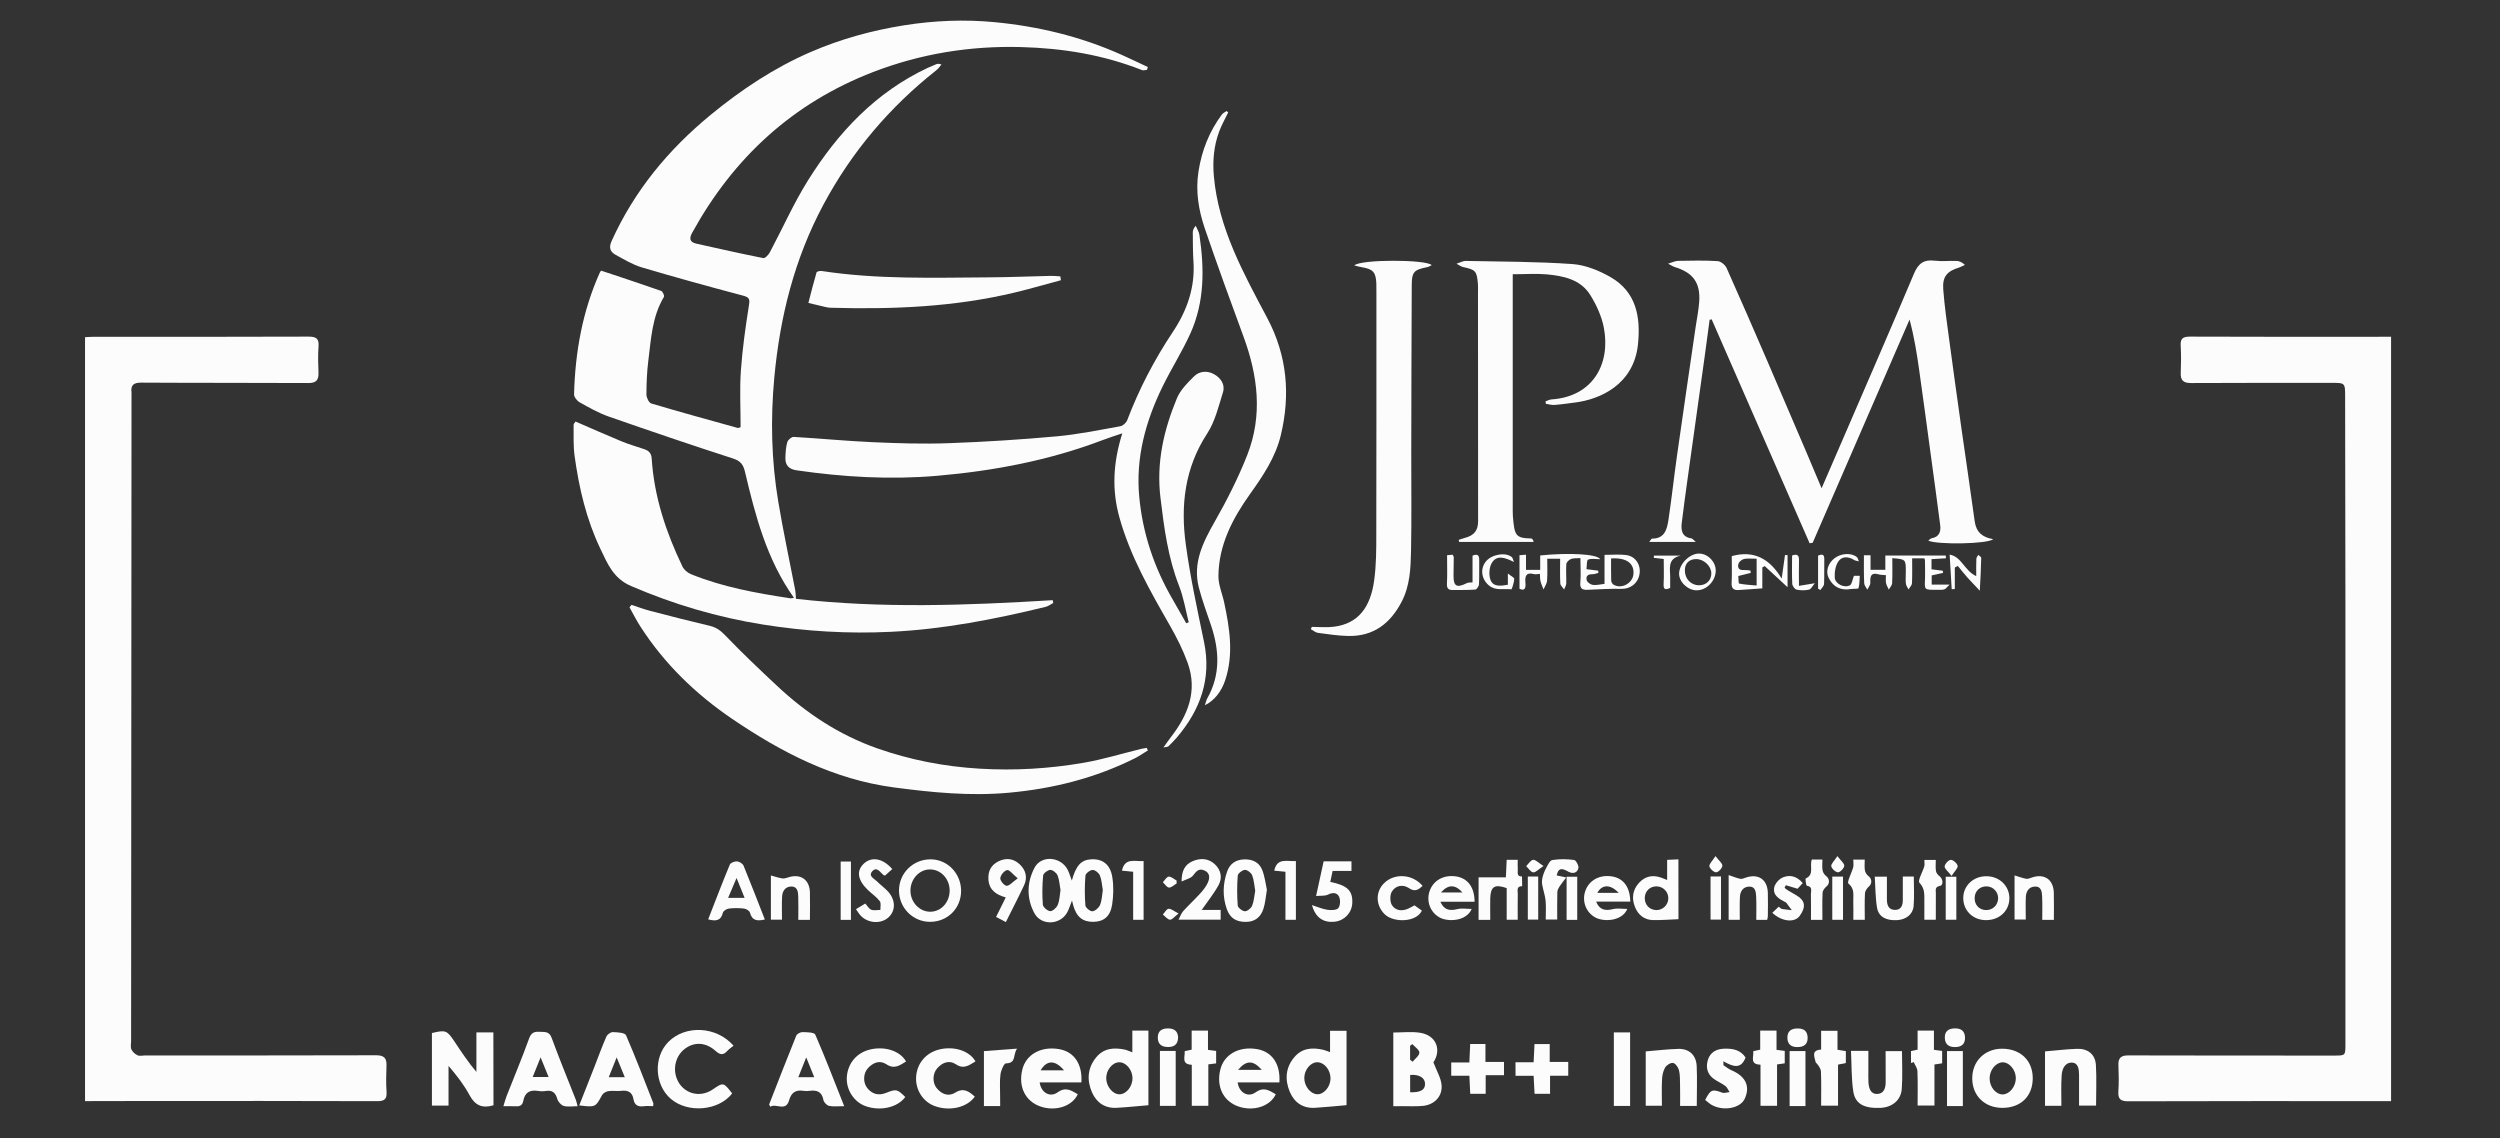 <?xml version="1.0" encoding="utf-8"?>
<!-- Generator: Adobe Illustrator 25.0.0, SVG Export Plug-In . SVG Version: 6.00 Build 0)  -->
<svg version="1.1" id="Layer_1" xmlns="http://www.w3.org/2000/svg" xmlns:xlink="http://www.w3.org/1999/xlink" x="0px" y="0px"
	 viewBox="0 0 426 194" style="enable-background:new 0 0 426 194;" xml:space="preserve">
<rect x="0" y="0" width="426" height="194" fill="#333333" stroke="none"/>
<style type="text/css">
	.st0{fill:#FCFCFC;}
</style>
<path class="st0" d="M135.29,101.87c-4.64-6.52-6.57-13.96-8.34-21.46c-0.3-1.26-0.76-1.87-2.07-2.29
	c-7.1-2.29-14.16-4.7-21.21-7.16c-1.7-0.6-3.31-1.52-4.89-2.4c-0.45-0.25-0.97-0.91-0.96-1.37c0.19-7.19,1.43-14.16,4.4-20.77
	c0.08-0.17,0.22-0.31,0.22-0.3c3.47,1.16,6.86,2.27,10.22,3.45c0.26,0.09,0.59,0.82,0.48,1.01c-2.03,3.37-2.2,7.19-2.67,10.92
	c-0.24,1.9-0.31,3.82-0.32,5.73c0,0.52,0.42,1.4,0.82,1.52c4.9,1.46,9.84,2.81,14.77,4.18c0.08,0.02,0.18-0.05,0.46-0.15
	c0-3.18-0.18-6.44,0.05-9.67c0.26-3.71,0.79-7.41,1.37-11.08c0.17-1.06,0.08-1.36-0.99-1.65c-5.78-1.53-11.55-3.12-17.28-4.82
	c-1.54-0.46-2.97-1.33-4.4-2.11c-0.93-0.5-1.27-1.17-0.74-2.36c3.87-8.57,9.67-15.59,16.9-21.53c5.21-4.28,10.79-7.99,16.99-10.68
	c5.12-2.22,10.45-3.69,15.98-4.57c5.11-0.81,10.21-1.02,15.32-0.54c7.52,0.71,14.82,2.47,21.74,5.58c1.49,0.67,2.97,1.38,4.45,2.07
	c-0.05,0.16-0.09,0.32-0.14,0.48c-0.28,0.02-0.61,0.14-0.84,0.05c-6.63-2.62-13.52-3.74-20.63-3.93
	c-8.69-0.23-17.09,1.13-25.19,4.25c-13.69,5.28-23.8,14.6-30.84,27.38c-0.57,1.03-0.41,1.62,0.75,1.88
	c3.78,0.84,7.56,1.7,11.36,2.45c0.31,0.06,0.9-0.56,1.12-0.99c2.19-4.1,4.07-8.38,6.53-12.3c5.09-8.12,11.51-14.97,20.38-19.13
	c0.48-0.22,0.96-0.42,1.45-0.62c0.21-0.08,0.44-0.11,0.88,0.05c-0.27,0.31-0.49,0.68-0.81,0.93c-8.01,6.32-14.46,13.91-19.29,22.93
	c-4.95,9.24-7.42,19.14-8.38,29.48c-0.66,7.09-0.5,14.17,0.68,21.19c0.84,5.03,1.92,10.02,2.88,15.03c0.08,0.41,0.08,0.83,0.13,1.49
	c14.54,1.66,29.14,1.12,43.75,0.23c0.03,0.16,0.06,0.32,0.09,0.48c-0.43,0.22-0.84,0.55-1.3,0.66c-8.67,2.11-17.41,3.82-26.34,4.25
	c-7.3,0.36-14.56-0.08-21.78-1.23c-7.8-1.24-15.28-3.45-22.54-6.58c-3.01-1.3-3.99-3.8-5.2-6.32c-2.4-5.02-3.65-10.37-4.4-15.84
	c-0.24-1.74-0.15-3.53-0.17-5.29c0-0.2,0.23-0.4,0.33-0.57c2.62,1.13,5.18,2.28,7.78,3.35c1.28,0.53,2.62,0.92,3.93,1.36
	c0.8,0.27,1.21,0.69,1.27,1.64c0.42,6.49,2.45,12.55,5.24,18.36c0.26,0.54,0.86,1.06,1.43,1.29c5.4,2.2,11.1,3.23,16.83,4.1
	C134.78,102,135.01,101.91,135.29,101.87z"/>
<path class="st0" d="M14.49,187.63c0-43.48,0-86.77,0-130.17c0.52-0.03,0.98-0.07,1.45-0.07c12.21,0,24.41,0.02,36.62-0.03
	c1.29,0,1.82,0.3,1.72,1.66c-0.11,1.48-0.07,2.98-0.01,4.46c0.05,1.27-0.37,1.8-1.73,1.79c-9.47-0.05-18.93-0.01-28.4-0.07
	c-1.33-0.01-1.9,0.37-1.73,1.7c0.02,0.14,0,0.29,0,0.43c-0.02,36.69-0.05,73.38-0.07,110.07c0,0.48-0.13,1.02,0.05,1.42
	c0.19,0.42,0.63,0.82,1.06,1.01c0.35,0.16,0.85,0.02,1.28,0.02c13.12,0,26.24,0.01,39.36-0.03c1.33,0,1.82,0.46,1.77,1.76
	c-0.06,1.49-0.09,2.98,0.01,4.46c0.08,1.28-0.37,1.61-1.64,1.6c-13.02-0.05-26.05-0.03-39.07-0.03
	C21.65,187.63,18.15,187.63,14.49,187.63z"/>
<path class="st0" d="M407.44,57.38c0,43.48,0,86.74,0,130.25c-0.51,0-1.01,0-1.52,0c-14.42,0-28.83-0.02-43.25,0.03
	c-1.33,0-1.78-0.37-1.7-1.69c0.1-1.48,0.07-2.98,0.01-4.46c-0.05-1.24,0.44-1.68,1.7-1.67c11.68,0.04,23.36,0.02,35.03,0.03
	c1.94,0,1.95,0.01,1.95-1.89c0-24.97,0.01-49.95,0-74.92c0-11.81-0.04-23.63-0.05-35.44c0-2.39,0-2.38-2.32-2.38
	c-7.98,0.01-15.95-0.02-23.93,0.03c-1.33,0.01-1.82-0.47-1.76-1.76c0.06-1.53,0.08-3.08-0.01-4.61c-0.07-1.2,0.36-1.54,1.56-1.54
	c10,0.04,19.99,0.03,29.99,0.03C404.53,57.38,405.92,57.38,407.44,57.38z"/>
<path class="st0" d="M310.4,83.2c1.25-2.88,2.31-5.32,3.36-7.76c4.13-9.58,8.31-19.14,12.36-28.76c0.73-1.75,1.66-2.49,3.54-2.26
	c1.23,0.15,2.5,0,3.74,0.04c0.47,0.02,0.94,0.22,1.42,0.68c-0.32,0.14-0.62,0.32-0.95,0.43c-2.12,0.66-2.9,1.54-2.74,3.76
	c0.22,2.9,0.64,5.8,1.03,8.68c0.66,4.93,1.35,9.87,2.04,14.79c0.76,5.35,1.56,10.7,2.29,16.05c0.25,1.81,1.32,2.74,3.16,3.02
	c-0.98,0.86-9.64,0.96-11.07,0.25c0.22-0.16,0.39-0.37,0.58-0.4c1.31-0.23,1.59-1.16,1.45-2.25c-0.53-4.13-1.1-8.25-1.66-12.38
	c-0.63-4.65-1.25-9.3-1.91-13.95c-0.4-2.87-0.86-5.73-1.65-8.69c-5.5,12.68-11.01,25.36-16.51,38.04c-0.17,0.03-0.35,0.05-0.52,0.08
	c-5.56-12.72-11.13-25.44-16.69-38.15c-0.12,0.02-0.23,0.05-0.35,0.07c-0.28,2.1-0.56,4.21-0.85,6.31
	c-0.96,6.92-1.94,13.84-2.9,20.76c-0.35,2.51-0.69,5.02-1,7.54c-0.16,1.29,0.05,2.42,1.66,2.64c0.15,0.02,0.27,0.21,0.74,0.61
	c-2.83,0-5.27,0-7.94,0c0.26-0.32,0.36-0.57,0.47-0.57c2.16,0.02,2.56-1.6,2.8-3.17c0.55-3.64,0.94-7.3,1.46-10.95
	c1.04-7.34,2.12-14.68,3.19-22.02c0.21-1.42,0.5-2.83,0.6-4.26c0.21-3.22-1.07-4.94-4.19-5.88c-0.26-0.08-0.49-0.24-1.12-0.57
	c0.79-0.24,1.24-0.47,1.68-0.48c2.25-0.04,4.5-0.09,6.74,0.04c0.55,0.03,1.3,0.63,1.54,1.15c2.39,5.33,4.71,10.69,7.03,16.06
	c2.22,5.14,4.41,10.29,6.61,15.43C308.63,79.02,309.43,80.9,310.4,83.2z"/>
<path class="st0" d="M202.56,106.04c-0.53-2.06-0.86-4.19-1.63-6.16c-1.91-4.87-2.57-9.94-3.19-15.09
	c-0.72-5.98,0.57-11.51,2.79-16.89c0.59-1.43,1.81-2.67,2.95-3.78c0.9-0.89,2.23-1,3.37-0.37c1.17,0.64,1.96,1.78,1.54,3.11
	c-0.75,2.4-1.35,4.97-2.69,7.02c-3.83,5.86-4.55,12.26-3.64,18.9c0.76,5.58,1.97,11.11,3.11,16.63c1.29,6.24-0.62,11.52-4.61,16.23
	c-0.46,0.55-0.98,1.05-1.49,1.55c-0.08,0.08-0.26,0.06-0.82,0.18c0.54-0.75,0.87-1.24,1.23-1.71c2.95-3.79,4.62-7.91,2.9-12.7
	c-0.79-2.19-1.86-4.32-3.02-6.35c-3.38-5.91-6.76-11.8-8.61-18.43c-1.32-4.72-1.08-9.36,0.49-14.34c-1.27,0.43-2.33,0.76-3.37,1.16
	c-9.06,3.44-18.46,5.23-28.1,6.07c-8.08,0.7-16.07,0.23-24.05-0.93c-1.24-0.18-1.93-0.84-1.89-2.1c0.03-0.9,0.07-1.83,0.32-2.69
	c0.11-0.39,0.73-0.92,1.09-0.9c4.49,0.26,8.97,0.7,13.47,0.9c4.31,0.19,8.64,0.33,12.95,0.17c6.12-0.22,12.24-0.61,18.34-1.16
	c3.66-0.33,7.28-1.08,10.91-1.73c0.45-0.08,1-0.6,1.17-1.04c2.02-5.31,4.62-10.3,7.77-15.03c2.42-3.63,3.82-7.59,3.51-12.05
	c-0.11-1.62-0.09-3.26-0.11-4.89c0-0.36,0.11-0.71,0.5-1.15c0.22,0.52,0.55,1.03,0.63,1.57c0.85,5.71,0.89,11.39-1.53,16.76
	c-1.4,3.09-3.23,5.98-4.73,9.03c-2.91,5.94-4.63,12.18-3.99,18.87c0.59,6.24,2.55,12.05,5.7,17.46c0.78,1.34,1.54,2.7,2.31,4.05
	C202.28,106.13,202.42,106.09,202.56,106.04z"/>
<path class="st0" d="M107.61,103.07c1.07,0.35,2.13,0.75,3.21,1.03c3.38,0.88,6.76,1.75,10.16,2.55c1.13,0.27,1.87,0.85,2.68,1.7
	c2.82,2.94,5.78,5.74,8.75,8.52c4.98,4.67,10.58,8.37,17.07,10.65c5.64,1.98,11.43,3.1,17.41,3.46c5.97,0.36,11.88,0.01,17.74-1
	c3.29-0.56,6.5-1.56,9.75-2.35c0.33-0.08,0.68-0.13,1.02-0.19c0.07,0.14,0.14,0.29,0.2,0.43c-0.69,0.42-1.36,0.9-2.08,1.27
	c-6.8,3.43-14.04,5.25-21.61,5.94c-6.6,0.6-13.1-0.04-19.63-0.91c-10.26-1.37-19.11-5.97-27.5-11.66
	c-6.25-4.25-11.6-9.42-15.7-15.82c-0.66-1.03-1.21-2.13-1.81-3.2C107.38,103.32,107.5,103.19,107.61,103.07z"/>
<path class="st0" d="M257.77,46.73c0,0.65,0,1.18,0,1.7c0,12.67,0,25.35,0,38.02c0,0.53-0.01,1.06,0.03,1.58
	c0.27,3.3,0.49,3.65,3.13,3.73c0.15,0,0.3,0.2,0.41,0.59c-4.23,0-8.46,0-12.7,0c-0.03-0.12-0.05-0.24-0.08-0.36
	c0.35-0.11,0.69-0.23,1.04-0.33c1.56-0.41,2.27-1.21,2.27-2.86c0.01-13-0.01-26-0.02-39.01c0-0.47,0.03-0.95-0.01-1.42
	c-0.2-2.22-0.39-2.4-2.59-2.88c-0.24-0.05-0.46-0.23-1.06-0.55c0.74-0.24,1.15-0.49,1.54-0.48c6.09,0.13,12.19,0.11,18.25,0.54
	c2.2,0.16,4.49,1.1,6.44,2.21c4.43,2.54,5.17,6.84,4.69,11.48c-0.71,6.81-6.41,9.38-10.8,9.91c-1.14,0.14-2.28,0.32-3.43,0.4
	c-0.48,0.04-0.98-0.12-1.47-0.19c-0.02-0.14-0.04-0.28-0.05-0.42c0.34-0.11,0.67-0.31,1.02-0.33c6.97-0.46,10.1-5.96,8.92-12.2
	c-0.37-1.95-1.27-3.91-2.33-5.61c-1.65-2.63-4.54-3.23-7.4-3.5C261.72,46.59,259.84,46.73,257.77,46.73z"/>
<path class="st0" d="M223.54,106.82c1.27,0,2.56,0.14,3.8-0.03c4.18-0.55,6.2-3.38,6.82-7.9c0.36-2.6,0.36-5.26,0.36-7.89
	c0.03-13.59,0.02-27.19,0.02-40.78c0-0.62,0.01-1.25-0.01-1.87c-0.08-1.98-0.55-2.5-2.5-2.82c-0.38-0.06-0.76-0.18-1.26-0.3
	c1.08-1.07,12.31-1.03,13.19-0.05c-0.26,0.12-0.49,0.29-0.75,0.34c-2.28,0.45-2.64,0.8-2.65,3.11c-0.05,9.56-0.06,19.11-0.08,28.67
	c-0.01,5.52,0.07,11.04-0.04,16.56c-0.06,2.95-0.17,5.94-1.6,8.68c-1.94,3.72-4.82,5.93-9.13,5.83c-1.71-0.04-3.43-0.3-5.13-0.53
	c-0.43-0.06-0.81-0.41-1.22-0.63C223.42,107.07,223.48,106.94,223.54,106.82z"/>
<path class="st0" d="M205.31,120.17c0.19-0.56,0.25-0.88,0.4-1.15c2.27-4.01,2.08-8.15,0.68-12.37c-0.72-2.17-1.54-4.33-2.11-6.54
	c-1.07-4.19,0.7-7.69,2.72-11.24c2.08-3.65,3.99-7.43,5.53-11.33c2.66-6.76,1.82-13.53-0.65-20.22c-2.25-6.1-4.47-12.21-6.57-18.36
	c-1.07-3.13-1.61-6.37-1.09-9.73c0.56-3.58,1.83-6.82,3.99-9.72c0.19-0.26,0.54-0.4,0.81-0.59c0.09,0.08,0.18,0.16,0.27,0.23
	c-0.52,1.08-1.12,2.13-1.54,3.25c-0.91,2.45-1.14,4.99-0.91,7.6c0.79,8.94,5.07,16.57,9.13,24.25c3.38,6.4,3.93,13.05,2.28,19.92
	c-0.89,3.71-3.02,6.9-5.23,9.99c-2.99,4.19-5.34,8.68-5.4,13.97c-0.02,1.52,0.67,3.05,0.99,4.58c0.93,4.38,1.63,8.76,0.17,13.18
	C208.18,117.75,206.92,119.42,205.31,120.17z"/>
<path class="st0" d="M180.77,47.75c-2.61,0.7-5.21,1.46-7.83,2.09c-10.33,2.48-20.85,2.9-31.41,2.6c-0.29-0.01-0.57-0.06-0.85-0.12
	c-0.98-0.22-1.95-0.46-2.93-0.7c0.45-1.74,0.88-3.48,1.39-5.2c0.05-0.16,0.6-0.29,0.88-0.24c9.47,1.45,19.02,1.14,28.55,1.08
	c3.5-0.02,7-0.17,10.49-0.25c0.54-0.01,1.09,0.05,1.63,0.09C180.71,47.31,180.74,47.53,180.77,47.75z"/>
<path class="st0" d="M84.09,188.34c-1.88,0.56-3.12,0.05-4.06-1.69c-0.96-1.79-2.22-3.41-3.6-5.02c0,2.23,0,4.46,0,6.77
	c-1,0-1.87,0-2.83,0c0-4.15,0-8.26,0-12.37c2.34-0.56,2.57-0.47,3.85,1.46c1.16,1.74,2.31,3.49,3.73,5.17c0-2.22,0-4.44,0-6.74
	c1.04,0,1.92,0,2.89,0C84.09,180.05,84.09,184.16,84.09,188.34z"/>
<path class="st0" d="M182.67,153.45c-0.36,0.9-0.53,1.51-0.83,2.04c-1.2,2.16-4.43,2.28-5.59,0.1c-1.35-2.52-1.28-5.25,0.04-7.74
	c1.16-2.19,4.51-1.89,5.65,0.38c0.27,0.54,0.44,1.14,0.7,1.82c0.71-2.56,1.58-3.51,3.24-3.62c1.97-0.13,3.32,0.84,3.66,3.06
	c0.24,1.53,0.2,3.17-0.04,4.7c-0.32,2.01-1.46,2.87-3.19,2.89c-1.83,0.02-2.88-0.83-3.44-2.83
	C182.82,154.08,182.78,153.89,182.67,153.45z M180.71,151.67c-0.15-0.84-0.19-1.73-0.5-2.5c-0.18-0.43-0.82-0.95-1.24-0.94
	c-0.43,0.01-1.18,0.58-1.22,0.96c-0.15,1.64-0.18,3.31-0.05,4.95c0.03,0.43,0.79,1.09,1.25,1.12c0.42,0.02,1.09-0.58,1.28-1.05
	C180.56,153.44,180.57,152.55,180.71,151.67z M187.92,151.68c-0.15-0.84-0.19-1.73-0.5-2.5c-0.17-0.43-0.82-0.95-1.24-0.94
	c-0.43,0.01-1.19,0.59-1.22,0.96c-0.14,1.69-0.14,3.4-0.01,5.09c0.03,0.38,0.81,1.02,1.19,0.99c0.47-0.04,1.1-0.58,1.3-1.06
	C187.77,153.44,187.78,152.55,187.92,151.68z"/>
<path class="st0" d="M229.45,188.32c-1.83,0.16-3.58,0.34-5.35,0.45c-2.07,0.13-3.54-0.88-4.32-2.72c-0.87-2.08-0.73-4.16,0.8-5.94
	c1.31-1.53,3.05-1.65,4.88-1.23c0.36,0.08,0.71,0.24,1.18,0.4c0-1.24,0-2.37,0-3.63c0.96,0,1.84,0,2.81,0
	C229.45,179.88,229.45,184.12,229.45,188.32z M226.72,183.8c0.02-1.42-0.99-2.73-2.17-2.79c-1.17-0.06-2.28,1.22-2.3,2.65
	c-0.02,1.4,1.03,2.74,2.18,2.8C225.57,186.53,226.7,185.21,226.72,183.8z"/>
<path class="st0" d="M192.95,179.31c0-1.32,0-2.46,0-3.69c0.93,0,1.78,0,2.74,0c0,4.21,0,8.45,0,12.71
	c-1.79,0.15-3.59,0.34-5.4,0.44c-2.02,0.12-3.45-0.89-4.22-2.65c-0.9-2.07-0.76-4.15,0.73-5.96c1.28-1.56,3.02-1.69,4.86-1.31
	C192.03,178.93,192.38,179.11,192.95,179.31z M188.5,183.76c0.02,1.4,1.14,2.73,2.28,2.71c1.15-0.02,2.21-1.35,2.2-2.76
	c-0.01-1.41-1.11-2.72-2.27-2.7C189.53,181.03,188.48,182.34,188.5,183.76z"/>
<path class="st0" d="M237.42,188.5c0-4.25,0-8.36,0-12.56c1.53,0,3.07-0.19,4.55,0.04c2.81,0.43,3.69,2.96,2.28,5.04
	c0.55,1.45,1.27,2.61,1.39,3.83c0.2,1.93-1.19,3.39-3.15,3.59c-1.19,0.12-2.4,0.04-3.6,0.05C238.42,188.5,237.95,188.5,237.42,188.5
	z M240.29,186.12c1.74,0.06,2.55-0.4,2.54-1.42c-0.01-1.05-0.99-1.65-2.54-1.53C240.29,184.16,240.29,185.14,240.29,186.12z
	 M240.28,180.58c0.14,0.11,0.29,0.23,0.43,0.34c0.41-0.52,1.15-1.03,1.15-1.55c0-0.49-0.77-0.97-1.2-1.46
	c-0.13,0.1-0.25,0.19-0.38,0.29C240.28,179,240.28,179.79,240.28,180.58z"/>
<path class="st0" d="M131.06,188.2c1.53-3.91,3.04-7.83,4.62-11.72c0.13-0.31,0.71-0.62,1.07-0.61c0.75,0.02,1.99,0.03,2.17,0.42
	c1.71,3.93,3.24,7.94,4.93,12.2c-1.02,0-1.83,0.11-2.58-0.05c-0.38-0.08-0.88-0.6-0.96-1c-0.26-1.42-1.11-1.73-2.37-1.56
	c-0.33,0.05-0.68,0.05-1,0c-1.33-0.22-2.1,0.27-2.48,1.61c-0.57,2.01-2.21,0.45-3.21,1.1C131.18,188.47,131.12,188.34,131.06,188.2z
	 M138.75,183.56c-0.44-1.08-0.85-2.09-1.37-3.38c-0.52,1.29-0.91,2.28-1.35,3.38C136.96,183.56,137.71,183.56,138.75,183.56z"/>
<path class="st0" d="M98.7,188.36c0.85-2.16,1.69-4.28,2.52-6.4c0.7-1.78,1.34-3.58,2.11-5.33c0.16-0.36,0.73-0.77,1.11-0.76
	c0.77,0.03,2.04,0.1,2.23,0.53c1.66,3.81,3.13,7.7,4.65,11.57c0.05,0.12-0.01,0.28-0.03,0.52c-0.53,0-1.06-0.06-1.58,0.01
	c-0.97,0.14-1.6-0.19-1.76-1.17c-0.21-1.26-0.96-1.59-2.13-1.45c-0.71,0.08-1.45-0.06-2.15,0.05c-0.38,0.06-0.88,0.33-1.06,0.65
	C101.46,188.68,101.49,188.7,98.7,188.36z M106.46,183.55c-0.47-1.15-0.87-2.12-1.38-3.37c-0.51,1.28-0.91,2.27-1.35,3.37
	C104.7,183.55,105.49,183.55,106.46,183.55z"/>
<path class="st0" d="M98.42,188.5c-0.87,0-1.67,0.15-2.36-0.05c-0.46-0.13-0.96-0.72-1.1-1.2c-0.3-1.05-0.83-1.52-1.94-1.35
	c-0.42,0.07-0.87,0.07-1.29,0c-1.41-0.24-2.3,0.23-2.56,1.69c-0.16,0.88-0.75,0.98-1.49,0.92c-0.57-0.04-1.14-0.01-1.9-0.01
	c0.2-0.65,0.33-1.19,0.53-1.69c1.29-3.29,2.66-6.56,3.86-9.88c0.37-1.01,0.92-1.16,1.81-1.11c0.85,0.05,1.61-0.11,2.02,1.03
	c1.3,3.54,2.74,7.04,4.12,10.55C98.24,187.69,98.29,188.02,98.42,188.5z M90.77,183.52c1.02,0,1.8,0,2.71,0
	c-0.45-1.11-0.85-2.09-1.36-3.34C91.61,181.43,91.21,182.42,90.77,183.52z"/>
<path class="st0" d="M125,178.19c-0.39,0.32-0.76,0.55-1.04,0.86c-0.68,0.75-1.19,0.77-2.01,0.04c-1.69-1.52-3.64-1.58-5.23-0.39
	c-1.55,1.16-2.12,3.31-1.37,5.16c1,2.46,3.85,3.31,6.07,1.8c1.85-1.26,1.85-1.26,3.34,0.66c-2.28,2.96-7.55,3.43-10.46,0.92
	c-2.78-2.4-2.98-7.08-0.42-9.69C116.75,174.63,122.06,174.83,125,178.19z"/>
<path class="st0" d="M218.01,184.44c-2.42,0-4.76,0-7.11,0c0.22,1.71,1.72,2.64,3.05,1.7c1.43-1.01,2.34-0.31,3.44,0.32
	c-0.94,2.06-3.79,2.97-6.35,2.09c-2.58-0.89-3.81-3.36-3.1-6.28c0.62-2.58,3.15-4.01,6.21-3.51
	C216.74,179.18,218.21,181.27,218.01,184.44z M210.96,182.31c1.42,0,2.68,0,4.05,0C213.54,180.63,212.38,180.63,210.96,182.31z"/>
<path class="st0" d="M184.27,184.44c-2.42,0-4.76,0-7.11,0c0.22,1.71,1.72,2.64,3.05,1.7c1.43-1.01,2.34-0.31,3.44,0.32
	c-0.94,2.06-3.79,2.97-6.35,2.09c-2.58-0.89-3.81-3.36-3.1-6.28c0.62-2.58,3.15-4.01,6.21-3.51
	C182.99,179.18,184.47,181.27,184.27,184.44z M181.31,182.38c-1.53-1.8-2.93-1.76-3.99,0C178.61,182.38,179.86,182.38,181.31,182.38
	z"/>
<path class="st0" d="M346.38,183.71c0.01,3.07-2.03,5.07-5.17,5.07c-3.01,0-5.12-2.05-5.14-4.99c-0.02-2.94,2.1-5.07,5.06-5.09
	C344.28,178.7,346.37,180.69,346.38,183.71z M343.5,183.71c-0.01-1.41-1.12-2.72-2.27-2.69c-1.17,0.03-2.21,1.34-2.2,2.77
	c0.02,1.47,1.07,2.72,2.26,2.7C342.45,186.45,343.51,185.12,343.5,183.71z"/>
<path class="st0" d="M351.26,188.43c-1.02,0-1.86,0-2.79,0c0-3.11,0-6.19,0-9.27c1.83-0.15,3.63-0.38,5.44-0.44
	c1.87-0.06,3.11,0.93,3.23,2.74c0.14,2.28,0.03,4.57,0.03,6.94c-0.93,0-1.77,0-2.9,0c0-1.76,0.01-3.51,0-5.26
	c-0.01-0.94-0.13-2.07-1.26-2.07c-1.17,0-1.64,1.12-1.7,2.15C351.19,184.91,351.26,186.59,351.26,188.43z"/>
<path class="st0" d="M289.13,188.45c-0.99,0-1.8,0-2.84,0c0-1.25,0.02-2.47-0.01-3.69c-0.02-0.81,0.01-1.65-0.19-2.42
	c-0.13-0.48-0.59-1.13-1-1.21c-0.4-0.08-1.11,0.36-1.35,0.77c-0.34,0.58-0.5,1.34-0.53,2.03c-0.08,1.47-0.02,2.95-0.02,4.49
	c-0.98,0-1.82,0-2.76,0c0-3.08,0-6.16,0-9.26c1.85-0.15,3.69-0.38,5.54-0.43c1.82-0.05,3.03,1.02,3.14,2.85
	C289.22,183.82,289.13,186.06,289.13,188.45z"/>
<path class="st0" d="M315.41,179.07c1.08,0,1.92,0,2.96,0c0,1.1,0,2.19,0,3.27c0,0.67-0.02,1.35,0.01,2.02
	c0.06,1.01,0.32,2.1,1.53,2.05c1.15-0.05,1.43-1.08,1.41-2.15c-0.02-1.68-0.01-3.35-0.01-5.15c0.95,0,1.82,0,2.79,0
	c0,2.15,0.12,4.3-0.04,6.44c-0.14,1.94-1.65,3.14-3.62,3.23c-2.76,0.12-4.31-0.65-4.64-2.79
	C315.46,183.75,315.53,181.44,315.41,179.07z"/>
<path class="st0" d="M166.22,180.86c-1.05,0.62-1.95,1.42-3.34,0.49c-1.14-0.76-2.32-0.3-3.2,0.71c-0.78,0.89-0.81,2.43-0.09,3.33
	c0.85,1.06,2.01,1.52,3.17,0.8c1.47-0.92,2.36-0.19,3.35,0.67c-1.31,1.86-4.26,2.54-6.81,1.62c-1.96-0.7-3.27-2.68-3.2-4.82
	c0.08-2.39,1.63-4.27,3.98-4.84C162.6,178.22,165.19,179.06,166.22,180.86z"/>
<path class="st0" d="M154.26,186.93c-1.32,1.79-4.25,2.46-6.78,1.55c-1.99-0.72-3.33-2.81-3.18-4.97c0.17-2.35,1.69-4.14,3.99-4.68
	c2.52-0.6,5.11,0.26,6.1,2.05c-1.05,0.63-1.96,1.39-3.35,0.47c-1.15-0.76-2.32-0.27-3.19,0.72c-0.78,0.89-0.8,2.43-0.07,3.33
	c0.85,1.06,1.92,1.33,3.2,0.83C152.73,185.53,152.89,185.58,154.26,186.93z"/>
<path class="st0" d="M158.45,157.08c-2.91-0.01-5.26-2.4-5.26-5.33c0-2.99,2.42-5.35,5.43-5.32c2.88,0.03,5.18,2.46,5.15,5.43
	C163.74,154.83,161.43,157.1,158.45,157.08z M161.82,151.75c0-1.99-1.49-3.6-3.34-3.6c-1.82-0.01-3.34,1.63-3.34,3.61
	c0,1.97,1.52,3.59,3.36,3.6C160.34,155.37,161.82,153.77,161.82,151.75z"/>
<path class="st0" d="M269.3,95.1c-0.7,0.05-1.21-0.01-1.62,0.16c-0.34,0.14-0.76,0.55-0.78,0.87c-0.08,1.09,0.02,2.2-0.01,3.3
	c-0.01,0.34-0.24,0.68-0.37,1.02c-0.22-0.34-0.62-0.67-0.64-1.02c-0.08-1.37-0.03-2.76-0.03-4.22c-0.77,0-1.36,0-2.2,0
	c0,1.21,0.06,2.48-0.03,3.74c-0.04,0.51-0.39,0.99-0.6,1.49c-0.18-0.47-0.4-0.93-0.52-1.42c-0.09-0.36-0.06-0.75-0.1-1.23
	c-0.38,0.02-0.71,0.11-1,0.04c-1.36-0.36-1.57,0.35-1.47,1.46c0.08,0.84-0.05,1.49-1.01,1.04c0-1.02,0-1.92,0-2.82
	c0-0.91,0-1.81,0-2.9c0.25-0.02,0.63-0.05,1.11-0.09c0,0.94,0,1.73,0,2.59c0.83,0,1.57,0,2.42,0c0-0.88,0-1.68,0-2.46
	c4.86-0.5,9.76-0.25,10.22,0.64c-0.74,0-1.48-0.16-2.06,0.07c-0.26,0.11-0.19,1.01-0.28,1.63c0.75,0.09,1.38,0.17,2,0.25
	c0.01,0.13,0.02,0.26,0.03,0.39c-0.35,0.08-0.71,0.23-1.06,0.22c-0.79-0.02-1.12,0.42-0.91,1.06c0.11,0.35,0.66,0.71,1.05,0.76
	c0.6,0.08,1.23-0.1,1.97-0.18c0-1.64,0-3.25,0-4.94c1.31,0,2.51-0.12,3.68,0.03c1.6,0.2,2.55,1.67,2.28,3.26
	c-0.27,1.59-1.57,2.54-3.1,2.5c-1.9-0.04-3.8,0.07-5.7,0.16c-0.96,0.05-1.39-0.18-1.28-1.29C269.41,97.93,269.3,96.58,269.3,95.1z
	 M274.53,95.16c0,1.26-0.02,2.53,0.02,3.8c0.01,0.23,0.2,0.55,0.4,0.67c1.31,0.79,3.19-0.19,3.38-1.72
	C278.55,96.03,277.17,94.98,274.53,95.16z"/>
<path class="st0" d="M297.44,180.2c-0.8,2.15-2.27,1.48-3.78,0.64c0.01,0.23,0.01,0.46,0.02,0.68c0.44,0.28,0.86,0.64,1.34,0.84
	c2.81,1.19,3.11,3.09,2.28,4.87c-0.77,1.66-3.68,2.15-5.64,1.04c-0.4-0.23-0.74-0.57-1.1-0.84c0.93-1.8,1.21-1.88,2.91-1.24
	c0.35,0.13,0.83-0.06,1.25-0.1c-0.24-0.35-0.4-0.8-0.72-1.04c-0.65-0.48-1.42-0.79-2.06-1.28c-1.09-0.83-1.29-2.03-0.89-3.24
	c0.4-1.2,1.39-1.77,2.66-1.83C295.22,178.63,296.58,178.88,297.44,180.2z"/>
<path class="st0" d="M215.88,151.62c-0.21,1.21-0.27,2.28-0.6,3.26c-0.45,1.39-1.44,2.22-3.01,2.21c-1.62-0.01-2.65-0.61-3.21-2.15
	c-0.77-2.15-0.7-4.35,0.06-6.48c0.46-1.28,1.46-1.97,2.87-2.02c1.45-0.05,2.6,0.5,3.11,1.85
	C215.52,149.37,215.65,150.57,215.88,151.62z M213.89,151.78c-0.16-0.87-0.2-1.8-0.52-2.63c-0.17-0.43-0.83-0.94-1.25-0.92
	c-0.43,0.02-1.18,0.6-1.21,0.98c-0.13,1.69-0.13,3.4,0,5.09c0.03,0.38,0.78,0.96,1.22,0.98c0.41,0.01,1.05-0.51,1.23-0.94
	C213.68,153.56,213.72,152.67,213.89,151.78z"/>
<path class="st0" d="M286.01,156.63c-1.5,0.06-2.93,0.18-4.35,0.15c-1.49-0.03-2.52-0.89-3.06-2.23c-0.6-1.49-0.41-2.93,0.71-4.14
	c1.01-1.09,2.26-1.36,3.67-0.89c0.31,0.1,0.61,0.24,1.1,0.44c0-1.17,0-2.24,0-3.44c0.71-0.03,1.26-0.06,1.92-0.09
	C286.01,149.86,286.01,153.23,286.01,156.63z M284.28,153.1c0.03-1.1-0.84-2.02-1.94-2.06c-1.13-0.05-2.02,0.77-2.07,1.9
	c-0.05,1.21,0.79,2.12,1.98,2.14C283.34,155.09,284.26,154.2,284.28,153.1z"/>
<path class="st0" d="M253.94,156.75c-0.77,0-1.33,0-1.99,0c0-2.47,0-4.89,0-7.25c1.55,0,3.07,0,4.65,0c0.06-1.18,0.1-2.07,0.14-2.99
	c0.64,0,1.19,0,1.88,0c0,0.59-0.02,1.1,0.01,1.62c0.03,0.52-0.24,1.24,0.72,1.22c0.01,0.55,0.02,1.1,0.03,1.65
	c-1.03,0-0.74,0.78-0.75,1.34c-0.03,1.43-0.01,2.86-0.01,4.38c-0.68,0-1.23,0-1.88,0c0-1.81,0-3.62,0-5.39
	c-2.05-0.71-2.72-0.28-2.8,1.7c-0.02,0.62-0.01,1.25-0.01,1.87C253.94,155.46,253.94,156.03,253.94,156.75z"/>
<path class="st0" d="M130.33,156.68c-1.27,0.3-2.18,0.22-2.54-1.17c-0.08-0.31-0.64-0.65-1.01-0.69c-0.85-0.1-1.73-0.1-2.58,0
	c-0.38,0.05-0.94,0.39-1.02,0.7c-0.34,1.43-1.25,1.47-2.51,1.14c1.22-3.13,2.41-6.25,3.69-9.33c0.13-0.32,0.83-0.58,1.24-0.55
	c0.4,0.03,0.97,0.39,1.11,0.75C127.94,150.52,129.1,153.55,130.33,156.68z M124.07,153c1.08,0,1.88,0,2.81,0
	c-0.44-1.09-0.84-2.09-1.37-3.39C124.98,150.86,124.56,151.84,124.07,153z"/>
<path class="st0" d="M313.11,178.88c0.58,0.09,0.98,0.16,1.42,0.23c0,0.7,0,1.31,0,2.03c-0.38,0.08-0.78,0.16-1.33,0.27
	c0,2.27,0,4.6,0,7c-0.98,0-1.82,0-2.88,0c0-1.92,0.05-3.86-0.03-5.8c-0.03-0.57-0.45-1.11-0.9-1.6c-0.16-0.83-0.86-2.07,0.93-2.16
	c0-1.08,0-2.08,0-3.2c0.93,0,1.8,0,2.79,0C313.11,176.67,313.11,177.71,313.11,178.88z"/>
<path class="st0" d="M325.63,179.11c0.35-0.08,0.69-0.15,1.13-0.25c0-1.08,0-2.12,0-3.24c0.94,0,1.79,0,2.78,0c0,1.04,0,2.11,0,3.27
	c0.54,0.07,0.94,0.13,1.4,0.19c0,0.72,0,1.37,0,2.11c-0.42,0.06-0.82,0.12-1.31,0.2c0,2.33,0,4.61,0,7c-0.97,0-1.84,0-2.87,0
	c0-1.97,0.05-3.92-0.03-5.86c-0.02-0.52-0.41-1.03-0.63-1.55c-0.15,0.06-0.31,0.11-0.46,0.17
	C325.63,180.5,325.63,179.85,325.63,179.11z"/>
<path class="st0" d="M302.81,188.43c-1.04,0-1.88,0-2.82,0c0-2.34,0-4.62,0-7.01c-1.88-0.04-1.13-1.31-1.23-2.3
	c0.4-0.09,0.74-0.16,1.18-0.26c0-1.08,0-2.12,0-3.24c0.94,0,1.79,0,2.78,0c0,1.04,0,2.12,0,3.27c0.54,0.07,0.94,0.12,1.4,0.19
	c0,0.72,0,1.37,0,2.11c-0.43,0.06-0.83,0.12-1.31,0.19C302.81,183.72,302.81,186,302.81,188.43z"/>
<path class="st0" d="M205.9,188.43c-1.04,0-1.88,0-2.82,0c0-2.35,0-4.63,0-6.99c-1.83-0.09-1.13-1.33-1.21-2.32
	c0.4-0.09,0.75-0.16,1.19-0.26c0-1.09,0-2.13,0-3.25c0.95,0,1.79,0,2.78,0c0,1.06,0,2.13,0,3.29c0.54,0.07,0.94,0.12,1.39,0.18
	c0,0.73,0,1.38,0,2.12c-0.44,0.06-0.85,0.11-1.33,0.17C205.9,183.73,205.9,186.02,205.9,188.43z"/>
<path class="st0" d="M277.77,188.45c-0.95,0-1.81,0-2.77,0c0-4.16,0-8.3,0-12.53c0.89,0,1.77,0,2.77,0
	C277.77,180.04,277.77,184.17,277.77,188.45z"/>
<path class="st0" d="M204.77,155.05c1.04,0,2.08,0,3.23,0c0,0.58,0,1.08,0,1.66c-2.29,0-4.57,0-7.18,0c0.31-0.58,0.47-1.09,0.8-1.46
	c0.93-1.03,1.96-1.97,2.89-3c0.51-0.56,1.01-1.18,1.31-1.86c0.33-0.76,0.41-1.63-0.6-2.07c-0.98-0.43-1.41,0.21-1.96,0.9
	c-0.37,0.46-1.13,0.61-1.92,0.99c0-1.85,0.59-2.92,1.9-3.47c1.32-0.56,2.66-0.5,3.76,0.52c1.06,0.99,1.33,2.31,0.65,3.55
	C206.87,152.25,205.81,153.55,204.77,155.05z"/>
<path class="st0" d="M258.24,181.01c1.06,0,2.01,0,3.09,0c0.05-1.08,0.1-2.06,0.15-3.1c0.88,0,1.67,0,2.59,0c0,1,0,1.95,0,3.04
	c1.1,0,2.08,0,3.16,0c0,0.83,0,1.52,0,2.36c-1.01,0-1.99,0-3.1,0c0,1.09,0,2.03,0,3.07c-0.91,0-1.7,0-2.64,0
	c-0.05-0.95-0.1-1.93-0.16-3.06c-1.04,0-2.02,0-3.08,0C258.24,182.52,258.24,181.87,258.24,181.01z"/>
<path class="st0" d="M253.16,183.22c0,1.19,0,2.13,0,3.16c-0.91,0-1.71,0-2.63,0c-0.05-0.97-0.1-1.95-0.15-3.08
	c-1.05,0-2.04,0-3.09,0c0-0.8,0-1.45,0-2.26c1.01,0,1.99,0,3.09,0c0.05-1.13,0.1-2.11,0.14-3.14c0.89,0,1.69,0,2.6,0
	c0,1.01,0,1.96,0,3.05c1.1,0,2.08,0,3.16,0c0,0.8,0,1.45,0,2.26C255.34,183.22,254.37,183.22,253.16,183.22z"/>
<path class="st0" d="M224.26,152.68c0.49-2.24,0.89-4.06,1.29-5.91c1.59,0,3.12,0,4.74,0c0,0.53,0,1.02,0,1.64
	c-1.07,0-2.12,0-3.21,0c-0.15,0.69-0.28,1.28-0.4,1.87c2.91,0.58,3.85,1.49,3.75,3.62c-0.08,1.64-1.34,2.98-2.99,3.16
	c-1.92,0.21-3.28-0.68-3.88-2.83c1,0.32,1.8,0.68,2.63,0.8c0.62,0.09,1.56,0.08,1.86-0.29c0.35-0.42,0.38-1.39,0.13-1.94
	c-0.32-0.69-1.05-0.77-1.86-0.37C225.82,152.7,225.13,152.6,224.26,152.68z"/>
<path class="st0" d="M277.8,153.63c-1.99,0-3.88,0-5.82,0c0.54,1.35,1.44,1.64,2.88,1.28c0.72-0.18,1.52-0.03,2.43-0.03
	c-0.86,2.09-3.94,2.24-5.38,1.49c-1.62-0.83-2.39-2.76-1.78-4.53c0.62-1.82,2.39-2.81,4.48-2.51
	C276.6,149.62,277.76,151.11,277.8,153.63z M275.82,152.14c-1.42-1.51-2.86-1.44-3.63,0C273.33,152.14,274.47,152.14,275.82,152.14z
	"/>
<path class="st0" d="M251.27,153.65c-2,0-3.89,0-5.83,0c0.59,1.35,1.47,1.62,2.91,1.26c0.71-0.18,1.51-0.03,2.43-0.03
	c-0.91,2.12-3.99,2.23-5.41,1.49c-1.62-0.85-2.38-2.76-1.76-4.54c0.63-1.82,2.4-2.8,4.49-2.49
	C250.08,149.64,251.25,151.14,251.27,153.65z M245.53,152.08c1.28,0,2.43,0,3.68,0C247.95,150.68,246.79,150.68,245.53,152.08z"/>
<path class="st0" d="M317.61,94.62c0.38,0,0.73,0,1.13,0c0,0.85,0,1.6,0,2.47c0.83,0,1.62,0,2.52,0c0-0.8,0-1.58,0-2.43
	c3.51,0,6.9,0,10.3,0c0.01,0.16,0.02,0.32,0.03,0.47c-0.8,0.05-1.6,0.09-2.46,0.15c0,0.63,0,1.14,0,1.73
	c0.65,0.08,1.28,0.16,1.91,0.24c0.02,0.12,0.05,0.25,0.07,0.37c-0.62,0.13-1.23,0.27-1.95,0.43c0,0.44,0,0.95,0,1.57
	c0.88,0,1.76,0,3.05,0c-0.46,0.43-0.65,0.73-0.91,0.81c-0.34,0.11-0.74,0.07-1.12,0.07c-2.43,0.01-2.22,0.07-2.15-2.03
	c0.03-1.01-0.01-2.02-0.02-3.02c0-0.09-0.06-0.18-0.11-0.31c-0.58,0-1.18,0-2.07,0c0,1.44,0.04,2.85-0.03,4.26
	c-0.02,0.35-0.38,0.69-0.59,1.04c-0.16-0.33-0.42-0.66-0.45-1c-0.07-0.66-0.01-1.34-0.01-2.01c0-2.13,0-2.13-2.3-2.32
	c0,1.43,0.04,2.85-0.03,4.27c-0.02,0.37-0.37,0.72-0.57,1.09c-0.16-0.37-0.39-0.72-0.47-1.11c-0.08-0.41-0.02-0.84-0.02-1.35
	c-0.46-0.05-0.84-0.03-1.19-0.13c-1.39-0.4-1.52,0.34-1.47,1.44c0.02,0.38-0.33,0.78-0.51,1.16c-0.18-0.36-0.51-0.71-0.53-1.07
	C317.58,97.83,317.61,96.25,317.61,94.62z"/>
<path class="st0" d="M145.86,154.92c0.63-0.38,1.12-0.68,1.59-0.96c0.36,0.4,0.62,0.91,1.02,1.06c0.45,0.17,1.03,0.03,1.55,0.03
	c-0.02-0.51,0.15-1.17-0.11-1.5c-0.55-0.71-1.33-1.23-1.99-1.86c-1.8-1.72-2.04-3.33-0.69-4.56c1.33-1.21,3.23-0.87,4.81,0.96
	c-0.41,0.37-0.83,0.75-1.23,1.11c-0.13-0.05-0.23-0.06-0.29-0.11c-0.55-0.46-1.09-1.47-1.86-0.65c-0.79,0.84,0.32,1.28,0.81,1.77
	c0.54,0.55,1.16,1.01,1.7,1.55c1.45,1.45,1.53,3.37,0.23,4.56c-1.29,1.18-3.55,1.03-4.79-0.35
	C146.36,155.7,146.17,155.36,145.86,154.92z"/>
<path class="st0" d="M171.4,157.12c-0.64-0.33-1.09-0.57-1.67-0.87c0.55-1.11,1.07-2.17,1.65-3.33c-1.6-0.45-2.82-1.23-2.95-3.03
	c-0.11-1.45,0.47-2.53,1.77-3.15c1.29-0.61,2.53-0.44,3.58,0.56c1.04,1,1.33,2.23,0.73,3.54
	C173.54,152.91,172.48,154.94,171.4,157.12z M173.42,149.67c-0.86-0.71-1.41-1.48-1.8-1.41c-0.49,0.09-1.12,0.85-1.17,1.38
	c-0.04,0.42,0.66,1.27,1.07,1.3C171.99,150.97,172.52,150.31,173.42,149.67z"/>
<path class="st0" d="M338.33,156.79c-2.2-0.04-3.83-1.68-3.79-3.83c0.03-2.09,1.77-3.68,3.98-3.65c2.21,0.03,3.89,1.66,3.88,3.77
	C342.38,155.25,340.65,156.84,338.33,156.79z M338.55,151.04c-1.15-0.04-2.01,0.76-2.07,1.9c-0.06,1.23,0.77,2.13,1.97,2.14
	c1.12,0,1.99-0.84,2.03-1.97C340.52,152,339.65,151.07,338.55,151.04z"/>
<path class="st0" d="M138.01,156.74c-0.73,0-1.24,0-1.98,0c0-1.37,0.04-2.7-0.01-4.03c-0.03-0.77-0.15-1.66-1.18-1.65
	c-1.03,0.01-1.52,0.78-1.57,1.72c-0.07,1.28-0.02,2.57-0.02,3.93c-0.68,0-1.23,0-1.89,0c0-2.4,0-4.82,0-7.53
	c0.69,0.19,1.3,0.4,1.92,0.5c0.31,0.05,0.68-0.05,0.99-0.16c2.09-0.71,3.67,0.32,3.74,2.52
	C138.05,153.57,138.01,155.09,138.01,156.74z"/>
<path class="st0" d="M349.98,156.74c-0.68,0-1.2,0-1.98,0c0-1.32,0.04-2.64-0.02-3.96c-0.04-0.81-0.13-1.78-1.27-1.71
	c-1.01,0.06-1.47,0.84-1.51,1.79c-0.05,1.24-0.01,2.48-0.01,3.83c-0.67,0-1.25,0-1.91,0c0-2.4,0-4.78,0-7.52
	c0.72,0.22,1.34,0.45,1.99,0.58c0.27,0.05,0.6-0.1,0.89-0.2c2.17-0.76,3.74,0.28,3.81,2.57
	C350.01,153.64,349.98,155.17,349.98,156.74z"/>
<path class="st0" d="M296.46,156.73c-0.73,0-1.28,0-1.9,0c0-2.48,0-4.9,0-7.62c0.76,0.26,1.36,0.51,1.98,0.64
	c0.27,0.06,0.6-0.09,0.89-0.19c2.17-0.76,3.74,0.28,3.81,2.57c0.04,1.34,0.01,2.68,0,4.02c0,0.18-0.07,0.37-0.12,0.6
	c-0.54,0-1.06,0-1.85,0c0-1.31,0.04-2.64-0.02-3.96c-0.04-0.81-0.13-1.78-1.26-1.71c-1.01,0.06-1.47,0.84-1.51,1.79
	C296.42,154.1,296.46,155.34,296.46,156.73z"/>
<path class="st0" d="M170.43,188.47c-1.04,0-1.85,0-2.77,0c0-3.11,0-6.19,0-9.36c1.72-0.13,3.46-0.26,5.65-0.42
	c-0.76,1.05-0.06,2.47-1.9,2.51c-0.34,0.01-0.84,1.2-0.93,1.88c-0.16,1.22-0.05,2.48-0.06,3.72
	C170.43,187.32,170.43,187.83,170.43,188.47z"/>
<path class="st0" d="M324.24,149.36c0.76,0,1.27,0,1.87,0c0,1.71,0.11,3.38-0.03,5.03c-0.12,1.43-1.29,2.31-2.8,2.4
	c-1.86,0.11-3.16-0.55-3.43-2.1c-0.29-1.72-0.27-3.49-0.39-5.31c0.8,0,1.35,0,2.07,0c0,1.32,0,2.6,0,3.88
	c0,0.96,0.28,1.79,1.39,1.79c1.03,0,1.32-0.77,1.32-1.69C324.24,152.07,324.24,150.78,324.24,149.36z"/>
<path class="st0" d="M265.26,149.17c0.45,0.1,0.8,0.17,1.63,0.35c-0.48,0.64-0.85,1.07-1.15,1.54c-0.18,0.28-0.36,0.63-0.37,0.95
	c-0.04,1.53-0.02,3.05-0.02,4.68c-0.63,0-1.18,0-1.96,0c0-1.05,0.08-2.14-0.02-3.21c-0.09-0.92-0.42-1.82-0.58-2.74
	c-0.07-0.41-0.04-0.86,0.06-1.26c0.14-0.55,0.35-1.09,0.62-1.58c0.28-0.51,0.63-1.29,1.05-1.35c1.21-0.19,2.49-0.18,3.71-0.01
	c0.32,0.04,0.83,0.99,0.73,1.4c-0.2,0.83-0.97,1.01-1.72,0.59C266.35,148.04,265.58,147.68,265.26,149.17z"/>
<path class="st0" d="M241.02,154.27c0.43,0.31,0.86,0.61,1.27,0.9c-0.95,2.03-4.8,2.07-6.29,0.66c-1.59-1.5-1.68-3.87-0.12-5.37
	c1.79-1.73,4.85-1.51,6.53,0.5c-0.7,0.63-1.29,1.08-2.32,0.38c-1.04-0.7-2.28-0.45-2.91,0.58c-0.36,0.58-0.35,1.75,0.01,2.32
	c0.61,0.96,1.74,1.08,2.82,0.57C240.33,154.66,240.66,154.47,241.02,154.27z"/>
<path class="st0" d="M303.6,98.6c0.24-1.74,0.39-2.88,0.56-4.01c0-0.02,0.26,0,0.44,0c0,1.9,0,3.78,0,5.47
	c-1.28-1.19-2.59-2.4-3.89-3.6c-0.14,0.08-0.27,0.15-0.41,0.23c0,1.19,0,2.38,0,3.57c-1.45,0.1-2.73,0.19-4.01,0.28
	c-0.91,0.06-1.28-0.29-1.22-1.26c0.08-1.52,0.02-3.04,0.02-4.52C298.81,93.74,301.52,95.13,303.6,98.6z M299.33,95.21
	c-0.82,0-1.49-0.09-2.11,0.03c-0.37,0.08-0.86,0.44-0.97,0.78c-0.19,0.57-0.06,1.16,0.81,1.11c0.4-0.02,0.8,0.05,1.2,0.08
	c0.02,0.14,0.05,0.27,0.07,0.41c-0.66,0.16-1.32,0.33-2.12,0.53c0.04,0.44,0.01,1.26,0.14,1.29c0.97,0.2,1.98,0.24,2.98,0.33
	C299.33,98.17,299.33,96.68,299.33,95.21z"/>
<path class="st0" d="M307.65,188.47c-0.96,0-1.77,0-2.7,0c0-3.11,0-6.19,0-9.37c0.85,0,1.73,0,2.7,0
	C307.65,182.19,307.65,185.27,307.65,188.47z"/>
<path class="st0" d="M334.47,188.47c-0.96,0-1.77,0-2.7,0c0-3.11,0-6.19,0-9.37c0.85,0,1.73,0,2.7,0
	C334.47,182.19,334.47,185.27,334.47,188.47z"/>
<path class="st0" d="M200.34,188.44c-0.9,0-1.75,0-2.69,0c0-3.12,0-6.2,0-9.36c0.88,0,1.72,0,2.69,0
	C200.34,182.12,200.34,185.2,200.34,188.44z"/>
<path class="st0" d="M302,155.54c0.41-0.39,0.75-0.71,1.09-1.04c0.26,0.19,0.4,0.36,0.56,0.39c0.55,0.09,1.11,0.14,1.67,0.2
	c-0.32-0.43-0.63-0.86-0.95-1.28c-0.03-0.04-0.08-0.05-0.12-0.07c-1.05-0.54-2.19-1.15-1.92-2.52c0.13-0.66,0.83-1.45,1.47-1.71
	c1.22-0.51,2.42-0.19,3.39,0.97c-0.34,0.37-0.66,0.7-0.89,0.96c-0.74-0.22-1.37-0.41-2-0.6c-0.07,0.15-0.14,0.3-0.21,0.45
	c1.45,1.3,4.76,1.73,2.58,4.78C305.77,157.3,303.58,157.03,302,155.54z"/>
<path class="st0" d="M315.8,146.48c0.7,0,1.22,0,1.95,0c0,0.63-0.07,1.25,0.03,1.83c0.06,0.36,0.32,0.77,0.62,0.99
	c0.59,0.44,0.62,1.27,0.09,1.73c-0.34,0.29-0.68,0.79-0.7,1.21c-0.08,1.47-0.03,2.95-0.03,4.49c-0.71,0-1.26,0-1.95,0
	c0-1.1,0.02-2.15-0.01-3.19c-0.03-1.04,0.27-2.09-0.83-2.99c-0.29-0.24,0.56-1.8,0.82-2.78C315.88,147.41,315.8,147.01,315.8,146.48
	z"/>
<path class="st0" d="M329.86,156.72c-0.7,0-1.25,0-1.95,0c0-1.09,0.01-2.13,0-3.18c-0.01-1.1,0.11-2.13-0.84-3.13
	c-0.33-0.34,0.55-1.82,0.83-2.79c0.09-0.31,0.01-0.66,0.01-1.09c0.62,0,1.17,0,1.95,0c0,0.61-0.07,1.27,0.03,1.91
	c0.05,0.31,0.33,0.67,0.6,0.86c0.59,0.42,0.72,1.53,0.09,1.65c-0.92,0.17-0.71,0.74-0.71,1.27
	C329.85,153.7,329.86,155.17,329.86,156.72z"/>
<path class="st0" d="M308.73,146.47c0.57,0,1.09,0,1.81,0c0,0.64-0.08,1.26,0.03,1.85c0.06,0.36,0.33,0.76,0.63,0.98
	c0.58,0.44,0.61,1.28,0.06,1.73c-0.32,0.26-0.67,0.7-0.69,1.08c-0.08,1.52-0.03,3.05-0.03,4.63c-0.68,0-1.2,0-1.95,0
	c0-1.44,0.02-2.9-0.01-4.37c-0.01-0.54,0.33-1.29-0.69-1.44c-0.13-0.02-0.3-1.19-0.19-1.24
	C309.21,149.01,308.31,147.61,308.73,146.47z"/>
<path class="st0" d="M194.87,146.73c0,3.41,0,6.69,0,10.01c-0.59,0-1.1,0-1.78,0c0-2.72,0-5.41,0-8.19
	c-0.73-0.07-1.31-0.13-1.91-0.19C191.66,146.11,193.35,146.81,194.87,146.73z"/>
<path class="st0" d="M220.82,146.73c0,3.41,0,6.69,0,10.01c-0.59,0-1.1,0-1.78,0c0-2.72,0-5.41,0-8.19
	c-0.73-0.07-1.31-0.13-1.91-0.19C217.61,146.11,219.31,146.81,220.82,146.73z"/>
<path class="st0" d="M145,156.75c-0.62,0-1.13,0-1.75,0c0-3.31,0-6.58,0-9.94c0.56,0,1.11,0,1.75,0
	C145,150.07,145,153.34,145,156.75z"/>
<path class="st0" d="M246.58,94.61c0.23-0.02,0.6-0.06,0.96-0.09c0.08,0.19,0.18,0.32,0.18,0.45c0,1.05-0.04,2.1-0.04,3.16
	c0,1.8,0.57,2.09,2.28,1.23c0.25-0.13,0.59-0.08,0.96-0.12c0-1.46,0-2.98,0-4.56c0.75-0.3,1.16-0.18,1.14,0.75
	c-0.02,1.39,0.03,2.78-0.04,4.16c-0.02,0.31-0.39,0.85-0.63,0.87c-1.26,0.1-2.53,0.06-3.8,0.08c-0.79,0.02-1.08-0.27-1.03-1.12
	C246.64,97.85,246.58,96.28,246.58,94.61z"/>
<path class="st0" d="M268.76,156.75c-0.65,0-1.17,0-1.81,0c0-2.45,0-4.86,0-7.36c0.6,0,1.15,0,1.81,0
	C268.76,151.81,268.76,154.22,268.76,156.75z"/>
<path class="st0" d="M291.48,149.35c0.63,0,1.14,0,1.78,0c0,2.44,0,4.85,0,7.35c-0.56,0-1.11,0-1.78,0
	C291.48,154.31,291.48,151.9,291.48,149.35z"/>
<path class="st0" d="M260.34,149.36c0.61,0,1.13,0,1.77,0c0,2.43,0,4.84,0,7.34c-0.54,0-1.09,0-1.77,0
	C260.34,154.32,260.34,151.91,260.34,149.36z"/>
<path class="st0" d="M331.55,149.39c0.6,0,1.16,0,1.81,0c0,2.43,0,4.84,0,7.33c-0.6,0-1.15,0-1.81,0
	C331.55,154.29,331.55,151.88,331.55,149.39z"/>
<path class="st0" d="M314.05,156.73c-0.64,0-1.19,0-1.83,0c0-2.47,0-4.88,0-7.36c0.64,0,1.19,0,1.83,0
	C314.05,151.85,314.05,154.26,314.05,156.73z"/>
<path class="st0" d="M292.36,97.32c-0.06,1.77-1.64,3.32-3.32,3.27c-1.54-0.05-3-1.52-2.92-2.95c0.1-1.69,1.93-3.41,3.54-3.31
	C291.15,94.43,292.41,95.82,292.36,97.32z M289.54,99.73c1.24-0.01,2.1-0.88,2.07-2.07c-0.04-1.24-1.29-2.4-2.6-2.39
	c-1.16,0-1.9,0.72-1.91,1.86C287.07,98.62,288.13,99.74,289.54,99.73z"/>
<path class="st0" d="M337.36,100.66c-0.91-0.97-1.54-1.61-2.13-2.27c-0.56-0.63-1.08-1.3-1.62-1.96c-0.17,0.09-0.34,0.19-0.51,0.28
	c0,1.22,0,2.44,0,3.66c-0.18,0.01-0.35,0.02-0.53,0.03c-0.11-1.89-0.22-3.79-0.35-5.89c2.02,0.31,2.57,2.81,4.53,3.66
	c0-1.03-0.02-1.99,0.02-2.95c0.01-0.23,0.21-0.44,0.32-0.67c0.18,0.17,0.51,0.34,0.51,0.5C337.57,96.77,337.47,98.47,337.36,100.66z
	"/>
<path class="st0" d="M315.91,98.12c0.17,0,0.54,0,0.99,0c-0.05,0.74-0.02,1.45-0.21,2.1c-0.05,0.16-0.84,0.08-1.28,0.15
	c-1.71,0.29-2.99-0.3-3.78-1.84c-0.59-1.13-0.17-2.53,0.98-3.41c1.13-0.88,2.95-0.96,3.84-0.15c0.12,0.11,0.14,0.32,0.3,0.69
	c-0.38-0.11-0.6-0.12-0.77-0.22c-0.97-0.62-2.08-0.71-2.72,0.22c-0.5,0.73-0.68,1.85-0.62,2.77c0.07,1.07,1.63,1.82,2.59,1.3
	C315.57,99.53,315.63,98.84,315.91,98.12z"/>
<path class="st0" d="M257.98,95.77c-1.48-0.75-2.9-1.26-3.76,0.12c-0.47,0.76-0.56,2.1-0.23,2.95c0.47,1.2,1.77,1.01,2.95,0.8
	c0-0.51,0-0.97,0-1.91c0.53,0.43,1.11,0.69,1.09,0.92c-0.04,0.63-0.4,1.78-0.5,1.77c-1.27-0.16-2.65,0.31-3.82-0.66
	c-1.26-1.06-1.54-2.8-0.52-4.08c0.98-1.22,3.35-1.64,4.42-0.75C257.76,95.04,257.79,95.3,257.98,95.77z"/>
<path class="st0" d="M305.37,94.66c0.82-0.3,1.2-0.1,1.18,0.79c-0.04,1.38-0.01,2.75-0.01,4.38c0.91-0.15,1.63-0.27,2.71-0.45
	c-0.38,0.44-0.62,1-0.99,1.09c-0.68,0.16-1.45,0.15-2.13,0c-0.31-0.07-0.71-0.63-0.73-0.99C305.32,97.91,305.37,96.34,305.37,94.66z
	"/>
<path class="st0" d="M333.07,175.24c1.11-0.03,1.75,0.44,1.77,1.59c0.01,1.06-0.55,1.55-1.6,1.59c-1.08,0.03-1.79-0.38-1.84-1.52
	C331.34,175.77,331.98,175.26,333.07,175.24z"/>
<path class="st0" d="M200.75,176.77c-0.04,1.24-0.69,1.66-1.78,1.64c-1.13-0.02-1.71-0.58-1.68-1.68c0.03-1.06,0.68-1.48,1.71-1.49
	C200.11,175.23,200.7,175.73,200.75,176.77z"/>
<path class="st0" d="M306.28,178.42c-1.06,0.02-1.71-0.49-1.71-1.61c0-1.15,0.7-1.57,1.79-1.56c1.04,0.01,1.63,0.47,1.66,1.54
	C308.05,177.93,307.42,178.42,306.28,178.42z"/>
<path class="st0" d="M286.4,94.67c-2.38,0.52-1.77,2.32-1.8,3.8c-0.01,0.57,0,1.14,0,1.72c-0.72,0.31-1.18,0.38-1.12-0.68
	c0.08-1.42,0.02-2.85,0.02-4.25c-0.67-0.08-1.18-0.14-1.69-0.2c0.01-0.13,0.01-0.26,0.02-0.39
	C283.35,94.67,284.87,94.67,286.4,94.67z"/>
<path class="st0" d="M309.8,100.31c0-1.85,0-3.69,0-5.64c0.59-0.22,1.09-0.36,1.06,0.68c-0.04,1.39,0.03,2.78-0.04,4.16
	c-0.02,0.35-0.41,0.69-0.63,1.03C310.06,100.46,309.93,100.39,309.8,100.31z"/>
<path class="st0" d="M332.55,149.26c-0.6-0.78-1.21-1.22-1.18-1.63c0.03-0.42,0.66-1.1,1.05-1.11c0.4-0.01,1.08,0.6,1.16,1.02
	C333.65,147.93,333.08,148.43,332.55,149.26z"/>
<path class="st0" d="M313.09,145.88c0.6,0.79,1.2,1.24,1.17,1.65c-0.03,0.42-0.67,1.1-1.06,1.11c-0.4,0.01-1.07-0.61-1.15-1.03
	C311.98,147.22,312.55,146.71,313.09,145.88z"/>
<path class="st0" d="M292.32,145.88c0.6,0.79,1.2,1.24,1.17,1.65c-0.03,0.42-0.67,1.1-1.06,1.11c-0.4,0.01-1.07-0.61-1.15-1.03
	C291.22,147.22,291.79,146.71,292.32,145.88z"/>
<path class="st0" d="M263.01,147.57c-0.86,0.56-1.34,1.13-1.75,1.08c-0.44-0.05-0.8-0.68-1.2-1.06c0.39-0.38,0.75-1.02,1.18-1.07
	C261.66,146.46,262.15,147.02,263.01,147.57z"/>
<path class="st0" d="M200.83,155.66c-0.72,0.55-1.13,1.1-1.47,1.06c-0.43-0.05-0.81-0.57-1.21-0.88c0.32-0.35,0.62-0.94,0.97-0.98
	C199.55,154.82,200.03,155.25,200.83,155.66z"/>
<path class="st0" d="M200.5,150.54c-0.44,0.26-0.88,0.72-1.31,0.7c-0.36-0.01-0.69-0.59-1.04-0.91c0.33-0.34,0.65-0.93,1-0.95
	c0.43-0.03,0.89,0.42,1.34,0.66C200.49,150.21,200.5,150.38,200.5,150.54z"/>
</svg>
